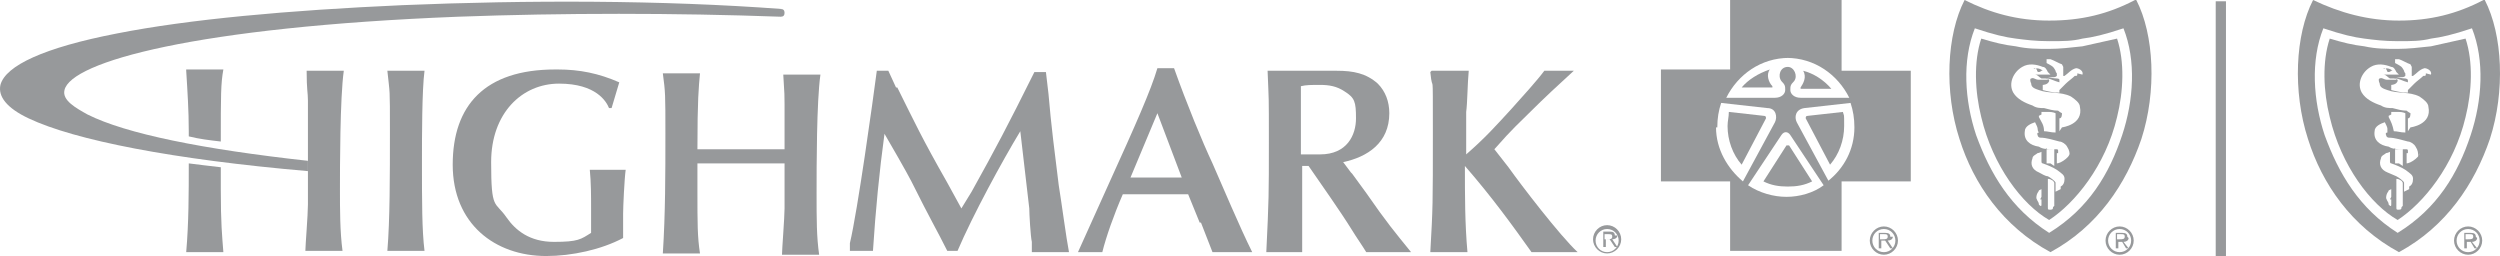 <svg xmlns="http://www.w3.org/2000/svg" width="332" height="34" viewBox="0 0 332 34" fill="none"><path d="M45.657 9.397H40.722C40.722 11.96 40.893 12.302 40.893 13.327C40.893 14.181 40.893 18.452 40.893 19.306V27.166C40.893 28.533 40.552 32.633 40.552 33.317H45.487C45.146 30.754 45.146 27.849 45.146 25.116C45.146 22.382 45.146 12.985 45.657 9.397Z" fill="#97999B"></path><path d="M51.442 9.397H56.376C56.036 11.96 56.036 18.111 56.036 21.528C56.036 26.824 56.036 30.583 56.376 33.317H51.442C51.782 29.216 51.782 23.407 51.782 17.427C51.782 11.447 51.782 12.643 51.442 9.397Z" fill="#97999B"></path><path d="M74.072 9.226C76.965 9.226 79.517 9.739 82.239 10.935L81.218 14.352H80.878C80.538 13.498 79.177 11.105 74.242 11.105C69.308 11.105 65.224 15.035 65.224 21.528C65.224 28.02 65.735 26.653 67.266 28.874C68.457 30.583 70.329 32.121 73.562 32.121C76.794 32.121 77.135 31.779 78.496 30.925C78.496 28.533 78.496 28.191 78.496 27.678C78.496 25.97 78.496 24.261 78.326 22.553H83.09C82.92 23.749 82.75 27.508 82.75 28.362C82.75 29.216 82.75 30.583 82.75 31.608C79.857 33.146 75.944 34 72.541 34C65.735 34 60.12 29.729 60.12 21.869C60.12 14.01 64.374 9.226 73.732 9.226H74.072Z" fill="#97999B"></path><path d="M104.189 21.698C102.317 21.698 100.445 21.698 98.574 21.698C96.702 21.698 94.66 21.698 92.618 21.698V25.286C92.618 29.729 92.618 31.437 92.959 33.658H88.024C88.365 28.362 88.365 23.065 88.365 17.769C88.365 12.472 88.365 12.302 88.024 9.739H92.959C92.789 11.618 92.618 13.156 92.618 19.819C94.32 19.819 96.192 19.819 97.893 19.819C99.595 19.819 102.147 19.819 104.189 19.819C104.189 18.965 104.189 14.694 104.189 13.839C104.189 12.814 104.189 12.472 104.019 9.91H108.953C108.442 13.498 108.442 22.04 108.442 25.628C108.442 29.216 108.442 31.437 108.783 33.829H103.848C103.848 33.146 104.189 28.874 104.189 27.678V21.698Z" fill="#97999B"></path><path d="M119.162 11.618C121.544 16.402 122.395 18.281 125.798 24.261L127.67 27.678L129.031 25.457C132.264 19.648 133.795 16.744 137.368 9.568H138.899L139.24 12.472C139.58 16.573 140.091 20.503 140.601 24.603C140.941 26.653 141.622 31.779 141.962 33.487H137.028V32.121C136.858 31.437 136.688 28.362 136.688 27.678C136.517 26.141 135.667 18.965 135.496 17.427C133.114 21.357 129.201 28.533 127.159 33.317H125.798C124.437 30.583 123.586 29.216 121.034 24.09C120.523 23.065 117.971 18.623 117.46 17.769C116.78 22.724 116.269 28.02 115.929 33.317H112.866V32.291C113.887 28.02 115.929 13.327 116.44 9.397H117.971L118.992 11.618H119.162Z" fill="#97999B"></path><path d="M159.318 29.558L157.786 25.799C156.255 25.799 154.894 25.799 153.362 25.799C151.831 25.799 150.64 25.799 149.109 25.799C147.917 28.533 146.897 31.437 146.386 33.487H143.153L147.237 24.432C150.81 16.573 152.852 11.96 153.703 9.055H155.915C157.616 13.839 159.658 18.794 161.019 21.698C162.38 24.774 164.592 30.07 166.294 33.487H161.019L159.488 29.558H159.318ZM153.703 15.035L150.129 23.578C151.32 23.578 152.512 23.578 153.703 23.578C154.894 23.578 155.744 23.578 156.935 23.578L153.703 15.035Z" fill="#97999B"></path><path d="M179.565 23.065C180.076 23.749 180.927 24.945 181.437 25.628C184.16 29.558 185.18 30.754 187.392 33.487H181.437C180.927 32.633 180.076 31.437 179.565 30.583C177.864 27.849 175.652 24.774 173.78 22.04H172.93V26.995C172.93 28.02 172.93 32.462 172.93 33.487H168.165C168.506 26.482 168.506 25.799 168.506 18.965C168.506 12.131 168.506 13.839 168.336 9.397H177.524C179.736 9.397 181.437 9.739 182.968 11.105C183.989 12.131 184.5 13.498 184.5 15.035C184.5 18.965 181.607 20.844 178.374 21.528L179.395 22.895L179.565 23.065ZM172.93 20.503C173.61 20.503 174.461 20.503 175.312 20.503C178.885 20.503 180.076 17.94 180.076 15.719C180.076 13.498 179.906 12.985 178.545 12.131C177.524 11.447 176.503 11.276 175.312 11.276C174.121 11.276 173.44 11.276 172.759 11.447V20.503H172.93Z" fill="#97999B"></path><path d="M190.115 9.397H195.049C194.879 11.105 194.879 13.668 194.709 14.864C194.709 16.573 194.709 18.623 194.709 20.503C197.261 18.281 198.622 16.744 200.664 14.523C202.196 12.814 204.067 10.764 205.088 9.397H209.002C207.3 10.935 204.748 13.327 203.387 14.694C201.685 16.402 201.004 16.915 198.452 19.819L200.324 22.211C202.025 24.603 207.13 31.266 209.512 33.487H203.387C200.834 29.899 198.112 26.141 194.539 22.04C194.539 25.97 194.539 29.729 194.879 33.487H189.945C190.285 27.508 190.285 27.166 190.285 17.598C190.285 8.03 190.285 12.985 189.945 9.568L190.115 9.397Z" fill="#97999B"></path><path d="M24.728 9.397C24.898 12.131 25.069 14.694 25.069 17.427V18.111C26.43 18.452 27.791 18.623 29.322 18.794C29.322 12.643 29.322 11.105 29.663 9.226H24.728V9.397Z" fill="#97999B"></path><path d="M29.322 22.211C27.791 22.04 26.43 21.869 25.069 21.698C25.069 25.628 25.069 29.558 24.728 33.487H29.663C29.493 31.266 29.322 29.729 29.322 25.116V22.211Z" fill="#97999B"></path><path d="M213.425 33.487C212.575 33.487 211.894 32.804 211.894 31.95C211.894 31.096 212.575 30.412 213.425 30.412C214.276 30.412 214.957 31.096 214.957 31.95C214.957 32.804 214.276 33.487 213.425 33.487ZM213.425 29.899C212.405 29.899 211.554 30.754 211.554 31.779C211.554 32.804 212.405 33.658 213.425 33.658C214.446 33.658 215.297 32.804 215.297 31.779C215.297 30.754 214.446 29.899 213.425 29.899Z" fill="#97999B"></path><path d="M213.425 31.779H213.085V31.096H213.596C213.936 31.096 214.106 31.096 214.106 31.437C214.106 31.779 213.766 31.779 213.425 31.779ZM214.446 31.266C214.446 30.925 214.276 30.754 213.766 30.754H212.915V32.804H213.255V31.779H213.766L214.446 32.804H214.787L214.106 31.779C214.446 31.779 214.787 31.608 214.787 31.266" fill="#97999B"></path><path d="M103.848 1.196C87.854 0 69.988 -5.09185e-08 53.484 0.683C38.17 1.367 25.069 2.563 15.54 4.442C5.842 6.322 0.737 8.714 0.056 11.276C-0.284 12.814 0.907 14.352 3.8 15.719C9.925 18.623 23.027 21.186 40.893 22.724V21.357C26.94 19.819 16.731 17.769 11.627 15.206C10.095 14.352 8.224 13.327 8.564 11.96C9.415 8.201 26.09 3.588 60.8 2.221C74.753 1.709 89.556 1.709 103.678 2.221C104.019 2.221 104.189 2.05 104.189 1.709C104.189 1.367 104.019 1.196 103.678 1.196H103.848Z" fill="#97999B"></path><path d="M237.247 19.306L234.184 24.09C235.205 24.603 236.226 24.774 237.417 24.774C238.608 24.774 239.629 24.603 240.65 24.09L237.587 19.306" fill="#97999B"></path><path d="M234.184 15.377L229.59 14.864C229.59 15.548 229.42 16.06 229.42 16.744C229.42 18.623 230.1 20.503 231.291 21.869L234.524 15.719C234.524 15.548 234.524 15.377 234.184 15.377Z" fill="#97999B"></path><path d="M235.035 9.226C233.503 9.739 232.142 10.593 231.291 11.618H235.375C235.375 11.618 235.375 11.618 235.375 11.447C234.864 10.935 234.524 9.91 235.035 9.226Z" fill="#97999B"></path><path d="M243.202 11.789C242.181 10.593 240.82 9.739 239.459 9.397C239.969 10.251 239.459 11.105 239.118 11.618V11.789H243.202Z" fill="#97999B"></path><path d="M240.139 15.377C239.799 15.377 239.799 15.548 239.799 15.719L243.032 21.869C244.223 20.503 244.903 18.623 244.903 16.744C244.903 14.864 244.903 15.548 244.733 14.864L240.139 15.377Z" fill="#97999B"></path><path d="M242.862 24.09L238.608 16.231C238.267 15.548 238.438 14.523 239.629 14.352L245.754 13.668C246.094 14.694 246.265 15.719 246.265 16.915C246.265 19.819 244.903 22.382 242.691 24.09M242.181 24.603C240.82 25.628 238.948 26.141 237.247 26.141C235.545 26.141 233.673 25.628 232.142 24.603L236.566 17.94C236.906 17.427 237.417 17.427 237.757 17.94L242.181 24.603ZM228.058 16.915C228.058 15.719 228.229 14.694 228.569 13.668L234.694 14.352C235.885 14.352 236.056 15.548 235.715 16.231L231.461 24.09C229.42 22.382 227.888 19.819 227.888 16.915M237.247 7.688C240.99 7.688 244.053 9.91 245.584 12.985H239.118C238.267 12.985 237.757 12.472 237.757 11.96C237.757 11.447 237.757 11.276 238.267 10.764C238.778 10.08 238.267 8.884 237.417 8.884C236.396 8.884 236.056 10.08 236.566 10.764C237.076 11.276 237.076 11.447 237.076 11.96C237.076 12.472 236.566 12.985 235.715 12.985H229.249C230.781 9.91 233.844 7.688 237.587 7.688M244.563 9.397V0H229.76V9.226H220.572V24.09H229.76V33.317H244.563V24.09H253.751V9.397H244.563ZM250.178 33.487C249.327 33.487 248.647 32.804 248.647 31.95C248.647 31.096 249.327 30.412 250.178 30.412C251.029 30.412 251.709 31.096 251.709 31.95C251.709 32.804 251.029 33.487 250.178 33.487ZM250.178 30.07C249.157 30.07 248.306 30.925 248.306 31.95C248.306 32.975 249.157 33.829 250.178 33.829C251.199 33.829 252.05 32.975 252.05 31.95C252.05 30.925 251.199 30.07 250.178 30.07ZM250.008 31.779H249.668V31.096H250.178C250.518 31.096 250.688 31.096 250.688 31.437C250.688 31.779 250.348 31.779 250.008 31.779ZM251.029 31.437C251.029 31.096 250.859 30.925 250.348 30.925H249.497V32.975H249.838V31.95H250.348L251.029 32.975H251.369L250.688 31.95C251.029 31.95 251.369 31.779 251.369 31.437" fill="#97999B"></path><path d="M281.826 17.94C280.125 23.065 277.402 27.678 272.127 30.925C267.023 27.678 264.301 23.065 262.429 17.94C260.898 13.327 260.557 8.03 262.259 3.759C264.811 4.613 266.342 4.955 267.704 5.126C269.065 5.296 270.256 5.467 272.127 5.467C273.999 5.467 275.19 5.467 276.551 5.126C277.913 4.955 279.444 4.613 281.996 3.759C283.698 8.03 283.357 13.327 281.826 17.94ZM283.528 0C279.954 1.879 276.381 2.734 272.127 2.734C267.874 2.734 264.301 1.709 260.898 0C258.515 4.613 258.175 12.131 260.217 18.452C262.089 24.432 266.002 30.07 272.298 33.487C278.593 30.07 282.337 24.432 284.378 18.452C286.42 12.131 286.08 4.613 283.698 0" fill="#97999B"></path><path d="M281.486 33.487C280.635 33.487 279.954 32.804 279.954 31.95C279.954 31.096 280.635 30.412 281.486 30.412C282.337 30.412 283.017 31.096 283.017 31.95C283.017 32.804 282.337 33.487 281.486 33.487ZM281.486 30.07C280.465 30.07 279.614 30.925 279.614 31.95C279.614 32.975 280.465 33.829 281.486 33.829C282.507 33.829 283.357 32.975 283.357 31.95C283.357 30.925 282.507 30.07 281.486 30.07Z" fill="#97999B"></path><path d="M281.486 31.779H281.145V31.096H281.656C281.996 31.096 282.166 31.096 282.166 31.437C282.166 31.779 281.826 31.779 281.486 31.779ZM282.507 31.437C282.507 31.096 282.337 30.925 281.826 30.925H280.975V32.975H281.316V32.121H281.826L282.337 32.975H282.677L281.996 32.121C282.337 32.121 282.677 31.95 282.677 31.608L282.507 31.437Z" fill="#97999B"></path><path d="M270.426 9.226C270.596 9.226 270.426 9.568 270.766 9.568C270.766 9.568 270.936 9.568 271.107 9.397C271.107 9.397 271.107 9.397 271.277 9.397C270.936 9.055 270.426 9.055 270.086 9.055C270.086 9.226 270.256 9.055 270.426 9.055" fill="#97999B"></path><path d="M275.871 9.739C275.871 10.08 275.871 10.08 275.53 10.08C275.19 10.422 274.68 10.764 274.339 11.105C273.999 11.447 273.829 11.618 273.489 11.96V12.302C272.638 12.302 271.957 12.131 271.277 11.96V11.276C271.277 11.276 271.957 11.276 272.127 10.764V10.593L271.787 10.422C272.298 10.422 272.808 10.764 273.489 10.935V10.593C273.489 10.593 273.489 10.422 273.148 10.422C272.808 10.422 271.957 10.251 271.957 10.251C271.957 10.251 272.298 10.251 272.638 10.251C272.808 10.251 272.978 10.251 273.148 10.08C273.148 10.08 273.148 9.91 273.148 9.739C273.148 9.739 272.978 9.568 272.978 9.397C272.978 9.397 272.808 9.055 272.638 8.884C272.468 8.714 271.787 8.372 271.787 8.372C271.787 8.372 271.787 8.03 271.787 7.859C271.787 7.859 272.127 7.859 272.298 7.859C272.808 8.03 273.319 8.372 273.829 8.543C273.829 8.543 273.829 8.543 273.999 8.884C273.999 9.226 273.999 9.91 273.999 10.08C273.999 10.08 273.999 10.08 274.169 10.08C274.68 9.739 275.02 9.226 275.701 9.055C276.041 9.055 276.722 9.397 276.551 9.91M273.489 17.427C273.489 17.427 273.489 16.231 273.489 15.719C273.829 15.719 273.829 15.206 273.829 15.035C273.829 15.035 273.489 14.864 273.319 14.694C272.638 14.694 272.127 14.523 271.447 14.352C270.936 14.352 270.426 14.352 269.916 14.01C268.895 13.668 267.874 13.156 267.363 12.302C266.683 11.105 267.363 9.568 268.554 8.884C269.405 8.372 270.426 8.543 271.277 8.884C271.617 8.884 271.787 9.226 271.957 9.568C271.957 9.568 272.127 9.739 272.298 9.91C272.127 9.91 271.447 9.91 271.277 9.91C270.936 9.91 270.596 9.91 270.256 9.91C270.596 9.91 270.766 10.251 271.107 10.422C271.107 10.422 271.447 10.422 271.617 10.422C271.617 10.422 271.957 10.422 271.957 10.593C271.957 10.593 271.787 10.593 271.617 10.593C271.277 10.593 270.936 10.593 270.766 10.593C270.256 10.593 270.086 10.251 269.745 10.422C269.575 10.422 269.575 10.764 269.745 11.105C269.745 11.618 270.256 11.789 270.766 11.96C272.127 12.472 273.659 12.131 275.02 12.814C275.531 13.156 276.211 13.668 276.211 14.181C276.722 16.573 273.829 16.915 273.829 16.915M271.107 14.864C271.107 14.864 271.447 14.864 272.127 14.864C272.638 14.864 272.978 15.035 272.978 15.035V17.598C272.298 17.598 271.957 17.427 271.447 17.427C271.447 16.573 271.107 16.231 270.766 15.548V15.377L271.107 15.206C271.107 15.035 271.107 15.035 271.107 15.035V14.864ZM274.85 20.332C274.85 20.673 274.51 21.015 273.999 21.357C273.489 21.698 273.148 21.698 273.148 21.698V20.332C273.148 20.332 273.148 20.332 273.319 20.332C273.319 20.332 273.319 20.332 273.319 19.99C273.319 19.99 273.319 19.819 273.148 19.819C273.148 19.819 272.808 19.819 272.638 19.819C271.957 19.819 271.277 19.819 270.766 19.477C269.575 19.306 268.724 18.623 268.895 17.427C268.895 16.744 269.745 16.402 270.256 16.231C270.426 16.573 270.596 16.915 270.596 17.085C270.596 17.427 270.766 17.598 270.766 17.598C270.766 17.598 270.426 17.598 270.596 17.94C270.596 18.111 270.766 18.281 270.936 18.281C271.787 18.281 272.808 18.623 273.489 18.794C273.829 18.794 274.339 19.136 274.51 19.477C274.85 19.99 274.85 20.332 274.85 20.844M271.617 19.819C272.127 19.819 272.298 19.819 272.808 19.819V22.04L272.298 21.698H271.787C271.787 21.528 271.787 19.648 271.787 19.648L271.617 19.819ZM273.659 25.116C273.319 25.286 272.978 25.457 272.978 25.457V24.432C272.978 24.432 272.978 24.432 272.978 24.261C272.978 24.09 272.298 23.578 271.957 23.407C271.617 23.407 271.107 23.065 270.766 22.895C269.916 22.553 269.575 21.869 269.916 21.015C269.916 20.673 270.426 20.503 270.596 20.332C270.766 20.332 271.107 20.161 271.107 20.161V21.357C271.107 21.528 271.107 21.698 271.277 21.698C271.787 21.869 272.638 22.211 273.148 22.553C273.829 23.065 274.169 23.236 274.169 23.749C274.169 24.261 273.999 24.603 273.659 24.774M272.638 27.508C272.638 27.678 272.638 27.849 272.298 27.849C271.957 27.849 271.957 27.849 271.957 27.508C271.957 26.141 271.957 23.749 271.957 23.749C271.957 23.749 272.298 23.749 272.468 23.92C272.468 23.92 272.638 23.92 272.808 24.261C272.808 25.286 272.808 26.995 272.808 27.337M271.107 26.482C271.107 26.824 271.107 26.995 271.107 27.166C271.107 27.508 270.936 27.337 270.766 27.166C270.766 26.824 270.596 26.824 270.426 26.312C270.426 25.628 270.766 25.457 270.766 25.286L271.107 25.116V26.141C271.107 26.141 271.107 26.141 270.936 26.482M276.551 6.151C275.02 6.322 273.489 6.492 272.127 6.492C270.596 6.492 269.235 6.492 267.704 6.151C266.172 5.98 264.811 5.638 263.11 5.126C262.089 8.201 262.259 12.131 263.11 15.548C264.641 22.04 268.554 27.166 272.127 29.216C275.53 26.995 279.614 22.04 281.145 15.548C281.996 12.131 282.166 8.201 281.145 5.126C279.614 5.467 278.083 5.809 276.551 6.151Z" fill="#97999B"></path><path d="M328.107 17.94C326.406 23.065 323.683 27.678 318.408 30.925C313.304 27.678 310.582 23.065 308.71 17.94C307.178 13.327 306.838 8.03 308.54 3.759C311.092 4.613 312.623 4.955 313.985 5.126C315.346 5.296 316.537 5.467 318.408 5.467C320.28 5.467 321.471 5.467 322.832 5.126C324.194 4.955 325.725 4.613 328.277 3.759C329.979 8.03 329.638 13.327 328.107 17.94ZM329.809 0C326.235 1.879 322.662 2.734 318.579 2.734C314.495 2.734 310.752 1.709 307.178 0C304.796 4.613 304.456 12.131 306.498 18.452C308.37 24.432 312.283 30.07 318.579 33.487C324.874 30.07 328.617 24.432 330.659 18.452C332.701 12.131 332.361 4.613 329.979 0" fill="#97999B"></path><path d="M327.767 33.487C326.916 33.487 326.235 32.804 326.235 31.95C326.235 31.096 326.916 30.412 327.767 30.412C328.618 30.412 329.298 31.096 329.298 31.95C329.298 32.804 328.618 33.487 327.767 33.487ZM327.767 30.07C326.746 30.07 325.895 30.925 325.895 31.95C325.895 32.975 326.746 33.829 327.767 33.829C328.788 33.829 329.638 32.975 329.638 31.95C329.638 30.925 328.788 30.07 327.767 30.07Z" fill="#97999B"></path><path d="M327.767 31.779H327.426V31.096H327.937C328.277 31.096 328.447 31.096 328.447 31.437C328.447 31.779 328.107 31.779 327.767 31.779ZM328.788 31.437C328.788 31.096 328.618 30.925 328.107 30.925H327.256V32.975H327.597V32.121H328.107L328.618 32.975H328.958L328.277 32.121C328.618 32.121 328.958 31.95 328.958 31.608L328.788 31.437Z" fill="#97999B"></path><path d="M316.877 9.226C317.047 9.226 316.877 9.568 317.217 9.568C317.217 9.568 317.388 9.568 317.558 9.397C317.558 9.397 317.558 9.397 317.728 9.397C317.388 9.055 316.877 9.055 316.537 9.055C316.537 9.226 316.707 9.055 316.877 9.055" fill="#97999B"></path><path d="M322.152 9.739C322.152 10.08 322.152 10.08 321.811 10.08C321.471 10.422 320.961 10.764 320.62 11.105C320.28 11.447 320.11 11.618 319.77 11.96V12.302C318.919 12.302 318.238 12.131 317.558 11.96V11.276C317.558 11.276 318.238 11.276 318.408 10.764V10.593L318.068 10.422C318.579 10.422 319.089 10.764 319.77 10.935V10.593C319.77 10.593 319.6 10.422 319.429 10.422C319.089 10.422 318.238 10.251 318.238 10.251C318.238 10.251 318.579 10.251 318.919 10.251C319.089 10.251 319.259 10.251 319.429 10.08C319.429 10.08 319.429 9.91 319.429 9.739C319.429 9.739 319.259 9.568 319.259 9.397C319.259 9.397 319.089 9.055 318.919 8.884C318.749 8.714 318.068 8.372 318.068 8.372C318.068 8.372 318.068 8.03 318.068 7.859C318.068 7.859 318.408 7.859 318.579 7.859C319.089 8.03 319.6 8.372 320.11 8.543C320.11 8.543 320.11 8.543 320.28 8.884C320.28 9.226 320.28 9.91 320.28 10.08C320.28 10.08 320.28 10.08 320.45 10.08C320.961 9.739 321.301 9.226 321.982 9.055C322.322 9.055 323.003 9.397 322.832 9.91M319.77 17.427C319.77 17.427 319.77 16.231 319.77 15.719C320.11 15.719 320.11 15.206 320.11 15.035C320.11 15.035 319.77 14.864 319.6 14.694C318.919 14.694 318.408 14.523 317.728 14.352C317.217 14.352 316.707 14.352 316.197 14.01C315.176 13.668 314.155 13.156 313.644 12.302C312.964 11.105 313.644 9.568 314.835 8.884C315.686 8.372 316.707 8.543 317.558 8.884C317.898 8.884 318.068 9.226 318.238 9.568C318.238 9.568 318.408 9.739 318.579 9.91C318.408 9.91 317.728 9.91 317.558 9.91C317.217 9.91 316.877 9.91 316.537 9.91C316.877 9.91 317.047 10.251 317.388 10.422C317.558 10.422 317.728 10.422 317.898 10.422C317.898 10.422 318.238 10.422 318.238 10.593C318.238 10.593 318.238 10.593 317.898 10.593C317.558 10.593 317.217 10.593 317.047 10.593C316.537 10.593 316.367 10.251 316.026 10.422C315.856 10.422 315.856 10.764 316.026 11.105C316.026 11.618 316.537 11.789 317.047 11.96C318.408 12.472 319.94 12.131 321.301 12.814C321.811 13.156 322.492 13.668 322.492 14.181C323.003 16.573 320.11 16.915 320.11 16.915M317.558 14.864C317.558 14.864 317.898 14.864 318.579 14.864C319.089 14.864 319.429 15.035 319.429 15.035V17.598C318.749 17.598 318.408 17.427 317.898 17.427C317.728 16.573 317.558 16.231 317.217 15.548V15.377L317.558 15.206C317.558 15.035 317.558 15.035 317.558 15.035V14.864ZM321.301 20.332C321.301 20.673 320.961 21.015 320.45 21.357C319.94 21.698 319.6 21.698 319.6 21.698V20.332C319.6 20.332 319.6 20.332 319.77 20.332C319.77 20.332 319.77 20.332 319.77 19.99C319.77 19.99 319.77 19.819 319.6 19.819C319.6 19.819 319.259 19.819 319.089 19.819C318.408 19.819 317.728 19.819 317.217 19.477C316.026 19.306 315.176 18.623 315.346 17.427C315.346 16.744 316.197 16.402 316.707 16.231C316.877 16.573 317.047 16.915 317.047 17.085C317.047 17.427 317.047 17.598 317.047 17.598C317.047 17.598 316.707 17.598 316.877 17.94C316.877 18.111 317.047 18.281 317.217 18.281C318.068 18.281 319.089 18.623 319.77 18.794C320.11 18.794 320.62 19.136 320.791 19.477C321.131 19.99 321.131 20.332 321.131 20.844M317.898 19.819C318.408 19.819 318.579 19.819 319.089 19.819V22.04L318.579 21.698H318.068C318.068 21.528 318.068 19.648 318.068 19.648L317.898 19.819ZM319.94 25.116C319.6 25.286 319.259 25.457 319.259 25.457V24.432C319.259 24.432 319.259 24.432 319.259 24.261C319.259 24.09 318.579 23.578 318.238 23.407C317.898 23.236 317.388 23.065 317.047 22.895C316.197 22.553 315.856 21.869 316.197 21.015C316.197 20.673 316.707 20.503 316.877 20.332C317.047 20.332 317.388 20.161 317.388 20.161V21.357C317.388 21.528 317.388 21.698 317.558 21.698C318.068 21.869 318.919 22.211 319.429 22.553C320.11 23.065 320.45 23.236 320.45 23.749C320.45 24.261 320.28 24.603 319.94 24.774M318.919 27.508C318.919 27.678 318.919 27.849 318.579 27.849C318.238 27.849 318.238 27.849 318.238 27.508C318.238 26.141 318.238 23.749 318.238 23.749C318.238 23.749 318.579 23.749 318.749 23.92C318.749 23.92 318.919 23.92 319.089 24.261C319.089 25.286 319.089 26.995 319.089 27.337M317.558 26.482C317.558 26.824 317.558 26.995 317.558 27.166C317.558 27.508 317.388 27.337 317.217 27.166C317.217 26.824 317.047 26.824 316.877 26.312C316.877 25.628 317.217 25.457 317.217 25.286L317.558 25.116V26.141C317.558 26.141 317.558 26.141 317.388 26.482M322.832 6.151C321.301 6.322 319.77 6.492 318.408 6.492C316.877 6.492 315.516 6.492 313.985 6.151C312.453 5.98 311.092 5.638 309.39 5.126C308.37 8.201 308.54 12.131 309.39 15.548C310.922 22.04 314.835 27.166 318.408 29.216C321.811 26.995 325.895 22.04 327.426 15.548C328.277 12.131 328.447 8.201 327.426 5.126C325.895 5.467 324.364 5.809 322.832 6.151Z" fill="#97999B"></path><path d="M295.608 0.171H294.247V34H295.608V0.171Z" fill="#97999B"></path></svg>